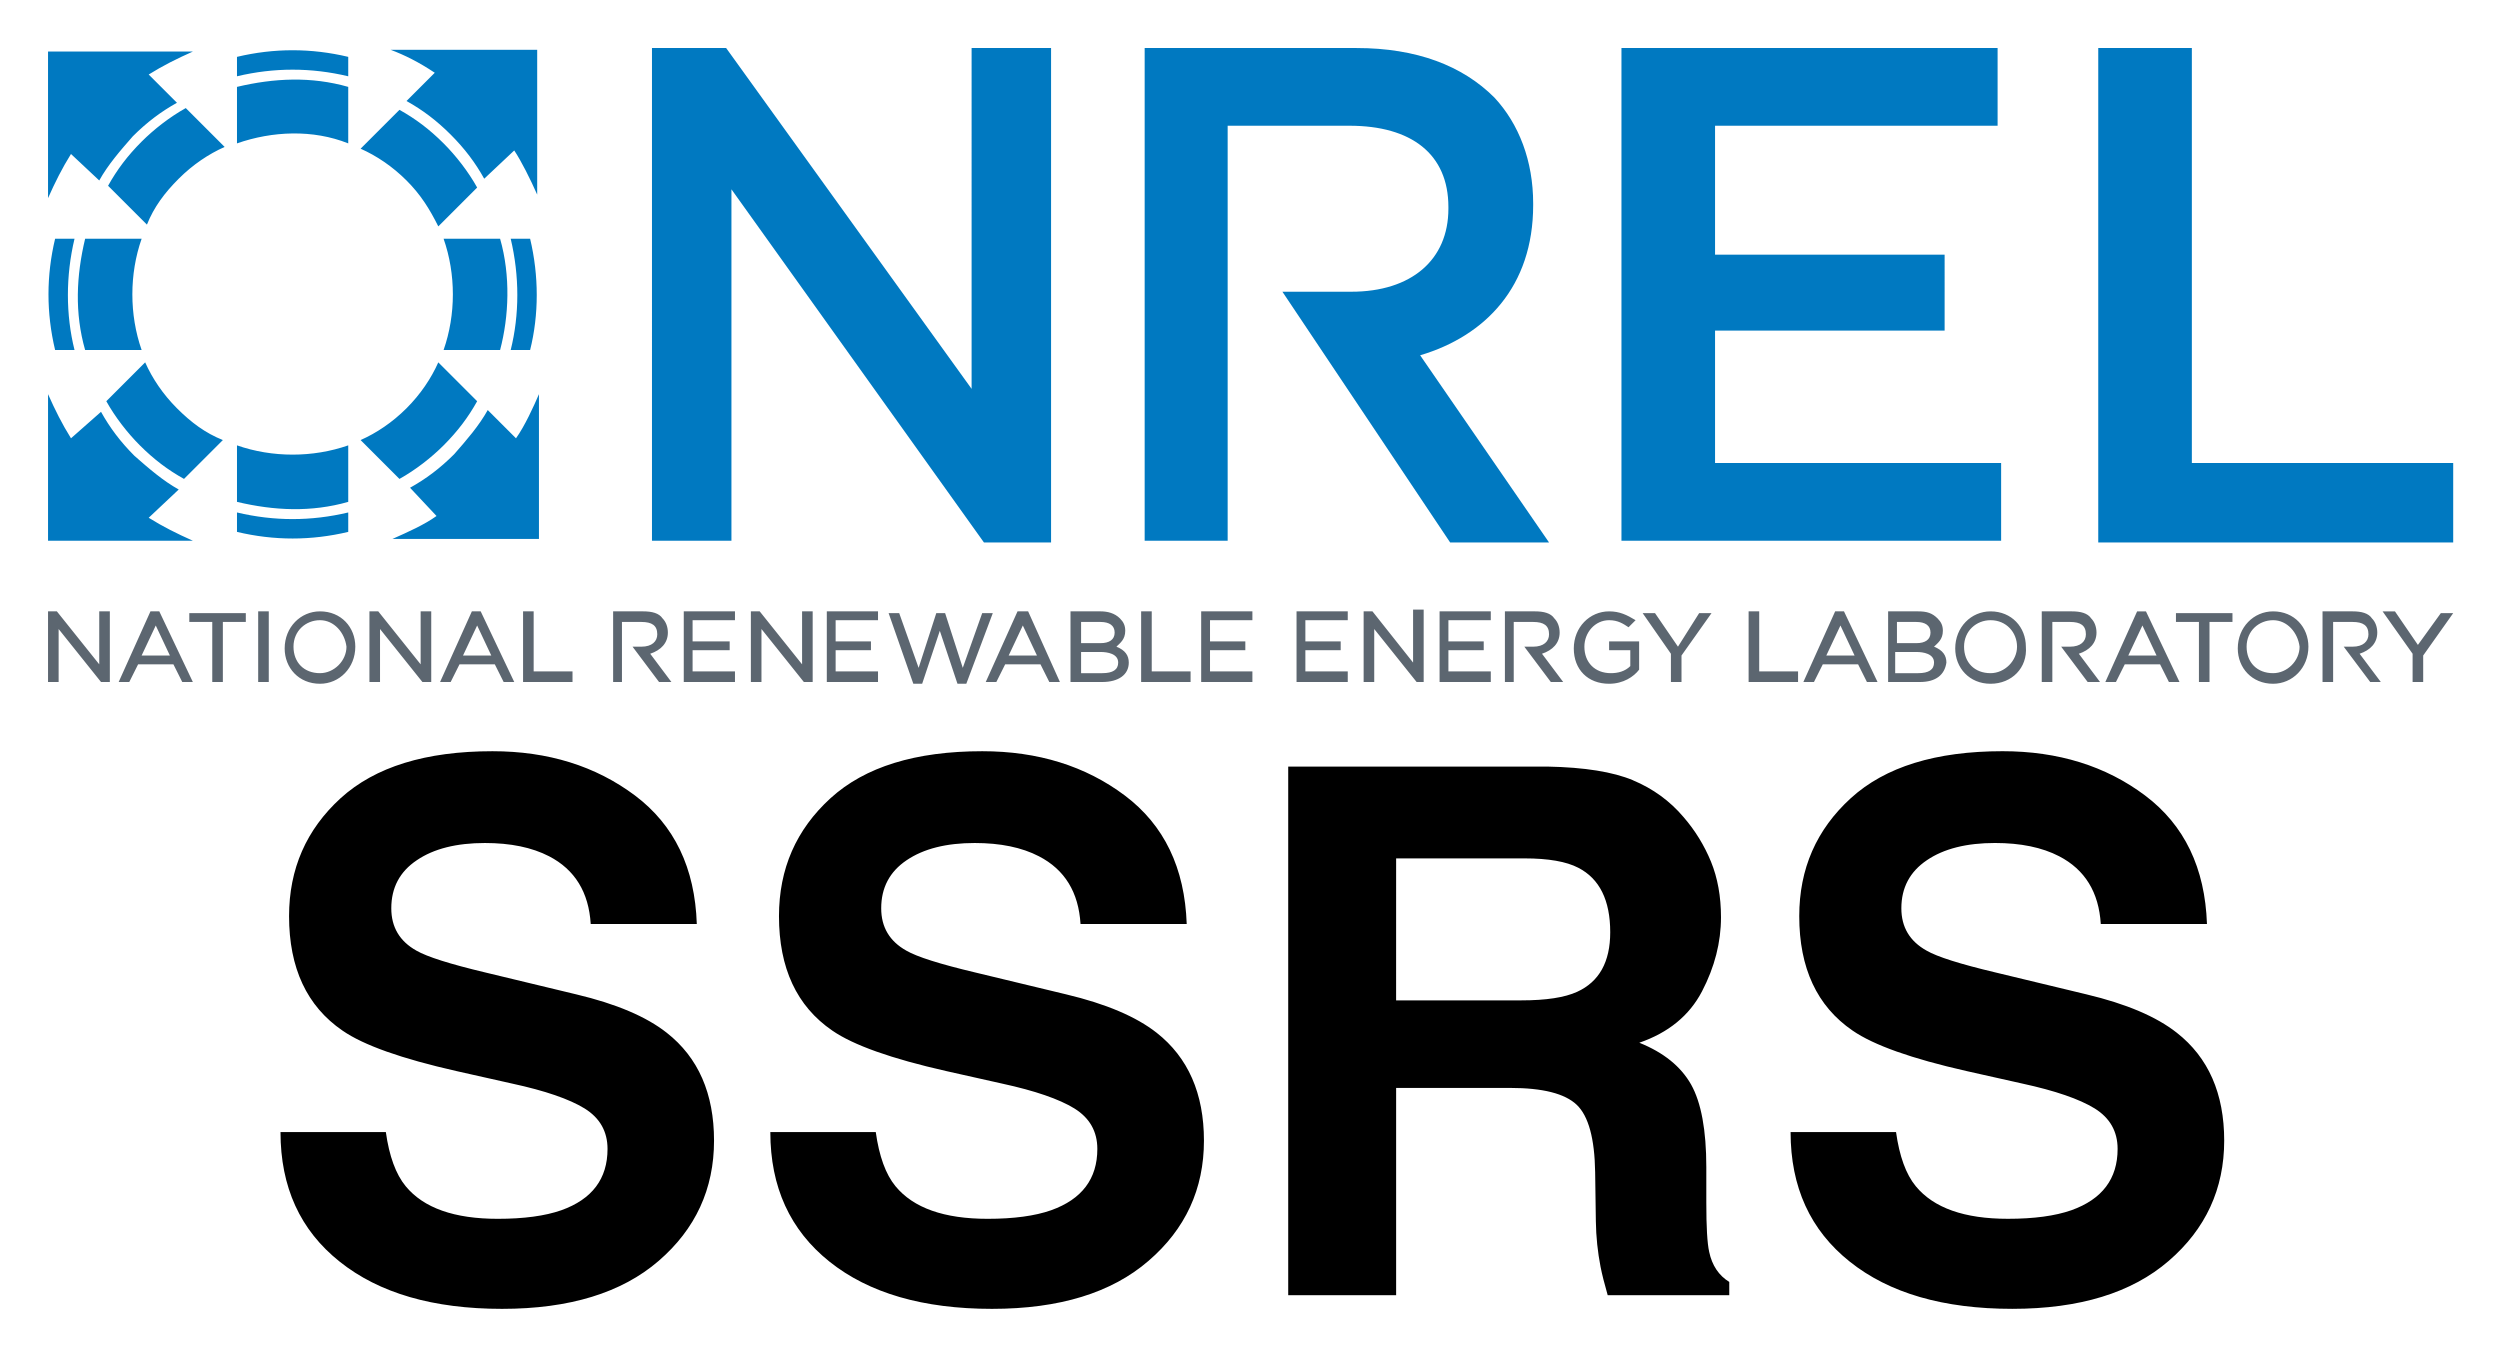 <svg xmlns="http://www.w3.org/2000/svg" role="img" viewBox="3.78 20.28 141.57 76.82"><title>SSRS logo</title><path fill="#0079C1" fill-rule="evenodd" d="M28.5 49.5c-.7.5-1.6.9-2.5 1.3h8.3v-8.2c-.3.7-.8 1.8-1.3 2.5l-1.6-1.6c-.5.9-1.2 1.7-1.9 2.5-.8.8-1.6 1.4-2.5 1.9l1.5 1.6zm.1-8.7c-.4.9-1 1.8-1.8 2.6s-1.7 1.4-2.6 1.8l2.2 2.2c.9-.5 1.8-1.2 2.5-1.9.8-.8 1.4-1.6 1.9-2.5l-2.2-2.2zm5.2-.7c.5-2 .5-4.2 0-6.3h-1.1c.5 2.1.5 4.3 0 6.3h1.1zm-1.7 0c.5-1.9.6-4.2 0-6.3h-3.2c.7 2 .7 4.3 0 6.3h3.2zm.8-11.3c.4.6.9 1.6 1.3 2.5v-8.2h-8.3c.8.3 1.6.7 2.5 1.3L26.8 26c.9.5 1.7 1.1 2.5 1.9.8.8 1.4 1.6 1.9 2.5l1.7-1.6zm-8.7-.1c.9.4 1.8 1 2.6 1.8s1.3 1.6 1.8 2.6l2.2-2.2c-.5-.9-1.2-1.8-1.9-2.5-.8-.8-1.6-1.4-2.5-1.9l-2.2 2.2zm-.7-5.2c-2.1-.5-4.2-.5-6.3 0v1.1c2.1-.5 4.2-.5 6.3 0v-1.1zm0 1.7c-2.1-.6-4.2-.5-6.3 0v3.2c2-.7 4.3-.8 6.3 0v-3.2zM9.4 30.5c.5-.9 1.2-1.7 1.9-2.5.8-.8 1.6-1.4 2.5-1.9l-1.6-1.6c.8-.5 1.6-.9 2.5-1.3H6.5v8.3c.4-.9.8-1.7 1.3-2.5l1.6 1.5zm4.9-4.1c-.9.5-1.8 1.2-2.5 1.9-.8.8-1.4 1.6-1.9 2.5l2.2 2.2c.4-1 1-1.8 1.8-2.6s1.7-1.4 2.6-1.8l-2.2-2.2zm-5.7 7.4c-.5 2.1-.6 4.2 0 6.3h3.2c-.7-2-.7-4.3 0-6.3H8.6zm-1.7 0c-.5 2.1-.5 4.2 0 6.3H8c-.5-2-.5-4.2 0-6.3H6.9zm.9 11.3c-.5-.8-.9-1.6-1.3-2.5v8.3h8.2c-.9-.4-1.7-.8-2.5-1.3l1.7-1.6c-.9-.5-1.7-1.2-2.5-1.9-.8-.8-1.4-1.6-1.9-2.5l-1.7 1.5zm2-2.1c.5.9 1.2 1.8 1.9 2.5.8.8 1.6 1.4 2.5 1.9l2.2-2.2c-1-.4-1.8-1-2.6-1.8s-1.4-1.7-1.8-2.6L9.8 43zm7.4 2.5c2 .7 4.3.7 6.3 0v3.2c-2.1.6-4.2.5-6.3 0v-3.2zm0 3.8c2.1.5 4.2.5 6.3 0v1.1c-2.1.5-4.2.5-6.3 0v-1.1z" clip-rule="evenodd"/><path fill="#0079C1" d="M40.7 23h4.2l13.9 19.3V23h4.5v28h-3.8L45.2 31v19.9h-4.5V23zm35.7 13.8h3.9c3.4 0 5.5-1.8 5.5-4.7V32c0-3-2.1-4.6-5.6-4.6h-6.9v23.5h-4.7V23h12c3.4 0 6 1 7.8 2.8 1.4 1.5 2.2 3.6 2.2 6v.1c0 4.6-2.7 7.4-6.4 8.5L91.5 51h-5.6l-9.5-14.2zM95.6 23h21.3v4.4h-16v7.3h13V39h-13v7.5h16.2v4.4H95.6V23zm27 0h5.3v23.5h14.8V51h-20.1V23z"/><path fill="#5C6670" d="M9.9 58.9h-.4l-2.4-3v3h-.6v-4H7l2.4 3v-3h.6v4h-.1zm4.8 0h-.6l-.5-1h-2l-.5 1h-.6l1.8-4h.5l1.9 4zm-2.9-1.5h1.6l-.8-1.7-.8 1.7zm4.6 1.5h-.6v-3.4h-1.3V55h3.2v.5h-1.3v3.4zm2.6 0h-.6v-4h.6v4zm2.9.1c-1.2 0-2-.9-2-2 0-1.2.9-2.1 2-2.1 1.2 0 2 .9 2 2 0 1.2-.9 2.1-2 2.1zm0-3.6c-.8 0-1.5.6-1.5 1.5s.6 1.5 1.5 1.5c.8 0 1.5-.7 1.5-1.5-.1-.8-.7-1.5-1.5-1.5zm6.2 3.5h-.4l-2.4-3v3h-.6v-4h.5l2.4 3v-3h.6v4h-.1zm4.8 0h-.6l-.5-1h-2l-.5 1h-.6l1.8-4h.5l1.9 4zM30 57.4h1.6l-.8-1.7-.8 1.7zm6.2 1.5h-2.8v-4h.6v3.4h2.2v.6zm2.9 0h-.6v-4h1.7c.5 0 .9.1 1.1.4.2.2.3.5.3.8 0 .6-.4 1-1 1.2l1.2 1.6h-.7l-1.5-2h.5c.6 0 .9-.3.9-.7 0-.5-.3-.7-.9-.7H39v3.4zm50.5 0H89v-4h1.7c.5 0 .9.1 1.1.4.2.2.3.5.3.8 0 .6-.4 1-1 1.2l1.2 1.6h-.7l-1.5-2h.5c.6 0 .9-.3.9-.7 0-.5-.3-.7-.9-.7h-1.1v3.4zm30.4 0h-.6v-4h1.7c.5 0 .9.1 1.1.4.2.2.3.5.3.8 0 .6-.4 1-1 1.2l1.2 1.6h-.7l-1.5-2h.5c.6 0 .9-.3.9-.7 0-.5-.3-.7-.9-.7h-1v3.4zm15.9 0h-.6v-4h1.7c.5 0 .9.1 1.1.4.2.2.3.5.3.8 0 .6-.4 1-1 1.2l1.2 1.6h-.6l-1.5-2h.5c.6 0 .9-.3.9-.7 0-.5-.3-.7-.9-.7h-1.1v3.4zm-90.4 0h-3v-4h2.9v.5H43v1.2h2.1v.5H43v1.2h2.4v.6h.1zm4.2 0h-.4l-2.4-3v3h-.6v-4h.5l2.4 3v-3h.6v4h-.1zm3.9 0h-3v-4h2.9v.5h-2.4v1.2h2v.5h-2v1.2h2.4v.6h.1zm4.9.1H58l-1-3-1 3h-.5l-1.4-4h.6l1.1 3.1 1-3.1h.5l1 3.1 1.1-3.1h.6l-1.5 4zm5.3-.1h-.6l-.5-1h-2l-.5 1h-.6l1.8-4h.6l1.8 4zm-2.9-1.5h1.6l-.8-1.7-.8 1.7zm5.3 1.5h-1.8v-4h1.7c.4 0 .8.1 1.1.4.2.2.3.4.3.7 0 .5-.3.7-.5.9.5.2.7.5.7.9 0 .7-.6 1.1-1.5 1.1zm-1.2-.5h1.2c.6 0 .9-.2.9-.6 0-.5-.6-.6-1-.6H65v1.2zm0-1.7h1.1c.5 0 .8-.2.8-.6 0-.4-.3-.6-.8-.6H65v1.2zm6.2 2.2h-2.8v-4h.6v3.4h2.2v.6zm3.6 0h-3v-4h2.9v.5h-2.4v1.2h2v.5h-2v1.2h2.4v.6h.1zm5.4 0h-3v-4h2.9v.5h-2.4v1.2h2v.5h-2v1.2h2.4v.6h.1zm4.2 0H84l-2.4-3v3H81v-4h.5l2.3 2.9v-3h.6v4.1zm3.9 0h-3v-4h2.9v.5h-2.4v1.2h2v.5h-2v1.2h2.4v.6h.1zm6.6.1c-1.2 0-2-.8-2-2s.9-2.1 2-2.1c.6 0 1 .2 1.5.5l-.4.4c-.3-.2-.6-.4-1.1-.4-.8 0-1.4.7-1.4 1.5 0 .9.6 1.5 1.5 1.5.4 0 .8-.1 1.1-.4v-.9h-1.2v-.5h1.7v1.6c-.3.4-.9.8-1.7.8zm4.1-.1h-.6v-1.6L96.8 55h.7l1.3 1.9L100 55h.7L99 57.4v1.5zm6.6 0h-2.8v-4h.6v3.4h2.2v.6zm4.5 0h-.6l-.5-1h-2l-.5 1h-.6l1.8-4h.5l1.9 4zm-2.9-1.5h1.6l-.8-1.7-.8 1.7zm5.3 1.5h-1.8v-4h1.7c.5 0 .8.1 1.1.4.2.2.3.4.3.7 0 .5-.3.7-.5.9.5.2.7.5.7.9-.1.7-.6 1.1-1.5 1.1zm-1.3-.5h1.2c.6 0 .9-.2.9-.6 0-.5-.6-.6-1-.6h-1.2v1.2h.1zm0-1.7h1.1c.5 0 .8-.2.8-.6 0-.4-.3-.6-.8-.6h-1.1v1.2zm5.3 2.3c-1.2 0-2-.9-2-2 0-1.2.9-2.1 2-2.1 1.2 0 2 .9 2 2 .1 1.2-.8 2.1-2 2.1zm0-3.6c-.8 0-1.5.6-1.5 1.5s.6 1.5 1.5 1.5c.8 0 1.5-.7 1.5-1.5s-.6-1.5-1.5-1.5zm10.7 3.5h-.6l-.5-1h-2l-.5 1h-.6l1.8-4h.5l1.9 4zm-2.9-1.5h1.6l-.8-1.7-.8 1.7zm4.6 1.5h-.6v-3.4H127V55h3.2v.5h-1.3v3.4zm3.6.1c-1.2 0-2-.9-2-2 0-1.2.9-2.1 2-2.1 1.2 0 2 .9 2 2 0 1.2-.9 2.1-2 2.1zm0-3.6c-.8 0-1.5.6-1.5 1.5s.6 1.5 1.5 1.5c.8 0 1.5-.7 1.5-1.5-.1-.8-.7-1.5-1.5-1.5zm8.5 3.5h-.6v-1.6l-1.7-2.4h.7l1.3 1.9L142 55h.7l-1.7 2.4v1.5z"/><path d="M25.631 84.388h-5.967c0 3.113 1.115 5.557 3.35 7.336 2.235 1.785 5.297 2.674 9.196 2.674 3.818 0 6.776-.907 8.867-2.715 2.091-1.802 3.137-4.078 3.137-6.81 0-2.669-.89-4.708-2.68-6.111-1.149-.907-2.854-1.635-5.118-2.172l-5.158-1.242c-1.987-.474-3.287-.884-3.899-1.236-.947-.531-1.421-1.329-1.421-2.397 0-1.167.479-2.074 1.444-2.721.959-.653 2.247-.976 3.859-.976 1.45 0 2.657.248 3.633.751 1.461.757 2.247 2.039 2.357 3.836h6.007c-.104-3.177-1.271-5.603-3.501-7.278-2.23-1.669-4.916-2.507-8.07-2.507-3.778 0-6.643.884-8.595 2.657-1.947 1.779-2.923 4.003-2.923 6.683 0 2.94 1.011 5.101 3.027 6.481 1.19.826 3.345 1.589 6.458 2.293l3.165.711c1.86.404 3.217.872 4.084 1.404.866.537 1.3 1.305 1.3 2.293 0 1.692-.872 2.848-2.617 3.472-.924.323-2.12.485-3.599.485-2.461 0-4.199-.612-5.216-1.848-.555-.676-.93-1.698-1.121-3.062zm6.077-21.61zm21.667 21.61h-5.973c0 3.113 1.121 5.557 3.35 7.336 2.235 1.785 5.303 2.674 9.202 2.674 3.818 0 6.77-.907 8.861-2.715 2.097-1.802 3.142-4.078 3.142-6.81 0-2.669-.895-4.708-2.68-6.111-1.155-.907-2.859-1.635-5.118-2.172l-5.158-1.242c-1.993-.474-3.293-.884-3.899-1.236-.947-.531-1.421-1.329-1.421-2.397 0-1.167.479-2.074 1.438-2.721.965-.653 2.247-.976 3.859-.976 1.45 0 2.663.248 3.633.751 1.467.757 2.247 2.039 2.357 3.836h6.013c-.11-3.177-1.277-5.603-3.506-7.278-2.224-1.669-4.916-2.507-8.07-2.507-3.778 0-6.643.884-8.59 2.657-1.952 1.779-2.923 4.003-2.923 6.683 0 2.94 1.005 5.101 3.021 6.481 1.196.826 3.345 1.589 6.458 2.293l3.171.711c1.854.404 3.212.872 4.078 1.404.866.537 1.3 1.305 1.3 2.293 0 1.692-.872 2.848-2.617 3.472-.918.323-2.12.485-3.593.485-2.467 0-4.205-.612-5.222-1.848-.555-.676-.924-1.698-1.115-3.062zm6.071-21.61zm23.394 6.111h7.272c1.352 0 2.368.179 3.044.531 1.202.618 1.808 1.837 1.808 3.651 0 1.681-.624 2.802-1.872 3.373-.705.323-1.756.485-3.165.485h-7.088zm13.413-4.425c-1.132-.474-2.744-.734-4.841-.774H76.729v29.933h6.111V81.887h6.458c1.843 0 3.096.318 3.766.953.67.635 1.017 1.912 1.046 3.818l.04 2.784c.012.878.104 1.739.266 2.576.081.41.214.942.404 1.606h6.885v-.751c-.595-.364-.976-.936-1.138-1.704-.11-.491-.162-1.415-.162-2.784v-2.01c0-2.097-.289-3.656-.861-4.679-.578-1.022-1.554-1.814-2.934-2.368 1.646-.566 2.836-1.537 3.552-2.911.716-1.375 1.074-2.773 1.074-4.194 0-1.178-.191-2.23-.566-3.148-.381-.924-.895-1.762-1.548-2.518-.78-.924-1.739-1.617-2.871-2.091zm14.897 19.923h-5.973c0 3.113 1.115 5.557 3.35 7.336 2.235 1.785 5.303 2.674 9.202 2.674 3.818 0 6.77-.907 8.861-2.715 2.091-1.802 3.142-4.078 3.142-6.81 0-2.669-.895-4.708-2.686-6.111-1.149-.907-2.854-1.635-5.112-2.172l-5.158-1.242c-1.993-.474-3.293-.884-3.899-1.236-.953-.531-1.427-1.329-1.427-2.397 0-1.167.485-2.074 1.444-2.721.959-.653 2.247-.976 3.859-.976 1.45 0 2.663.248 3.633.751 1.461.757 2.247 2.039 2.357 3.836h6.013c-.11-3.177-1.277-5.603-3.506-7.278-2.224-1.669-4.916-2.507-8.07-2.507-3.778 0-6.643.884-8.589 2.657-1.952 1.779-2.923 4.003-2.923 6.683 0 2.94 1.005 5.101 3.021 6.481 1.196.826 3.345 1.589 6.458 2.293l3.171.711c1.854.404 3.212.872 4.078 1.404.866.537 1.3 1.305 1.3 2.293 0 1.692-.872 2.848-2.617 3.472-.924.323-2.12.485-3.593.485-2.467 0-4.205-.612-5.222-1.848-.555-.676-.924-1.698-1.115-3.062zm6.071-21.61z"/></svg>